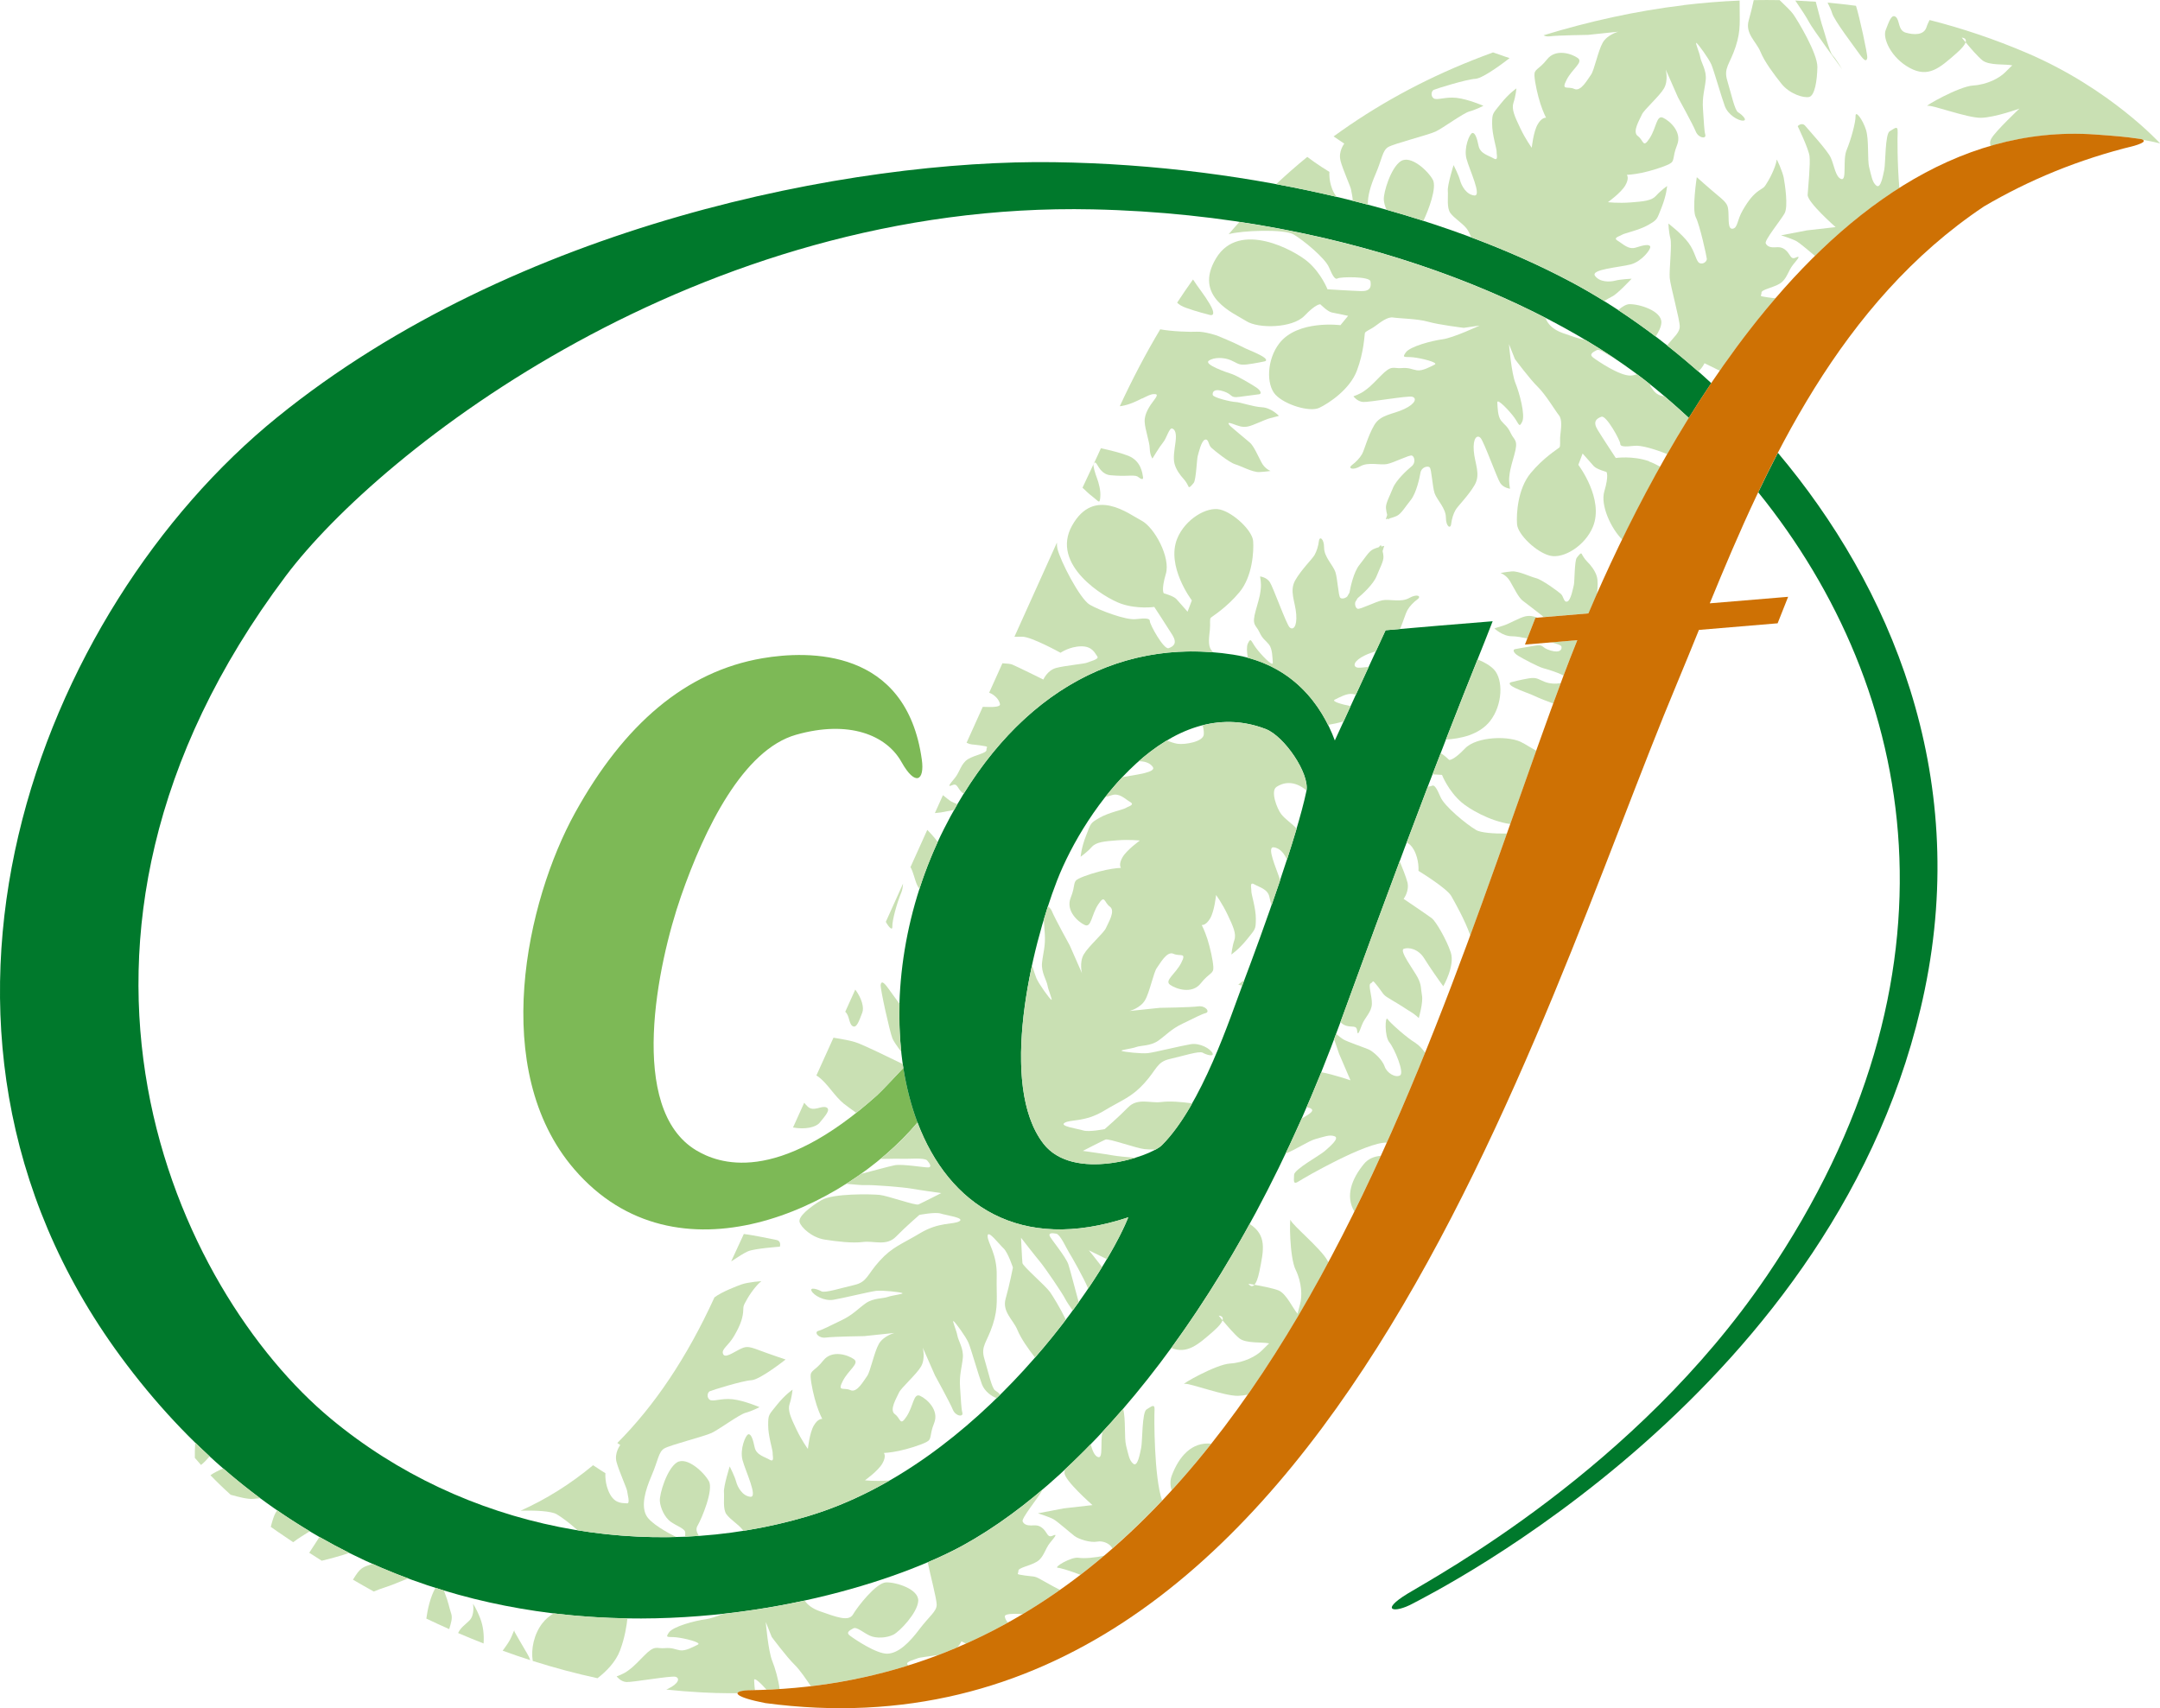 <?xml version="1.0" encoding="UTF-8"?>
<svg xmlns="http://www.w3.org/2000/svg" id="Calque_2" data-name="Calque 2" viewBox="0 0 503.66 398.34">
  <defs>
    <style>
      .cls-1 {
        fill: #ce7104;
      }

      .cls-1, .cls-2, .cls-3, .cls-4 {
        stroke-width: 0px;
      }

      .cls-2 {
        fill: #7db956;
      }

      .cls-3 {
        fill: #00792c;
      }

      .cls-4 {
        fill: #c9e0b3;
      }
    </style>
  </defs>
  <g id="Calque_7" data-name="Calque 7">
    <g>
      <path class="cls-2" d="M204.71,255.23c-23.73,21.4-37.36,16.02-42.37,13.02-16.11-9.67-9.05-43.4-3.55-59.24,5.5-15.83,14.5-34.17,26.83-37.67,12.33-3.5,21.06.08,24.57,6.33,3.27,5.84,5.43,4.34,4.76-.5-3.6-26.11-26.45-25.5-37.17-23.67-17.92,3.06-32.29,15.43-43.67,36-11.38,20.57-20.14,60-.22,83.14,23.87,27.73,63.16,9.22,80.04-10.88-1.49-3.94-2.59-8.21-3.3-12.71-2.61,2.77-5.07,5.39-5.93,6.16Z"></path>
      <g>
        <path class="cls-3" d="M411.9,297.64c-30.44,44.85-77.03,69.91-83.69,73.99-6.67,4.08-3,4.59,1.17,2.33,4.17-2.25,100.08-49.81,119.42-143.14,10.49-50.63-8.14-94.23-34.24-125.23-1.59,3.06-3.11,6.13-4.58,9.21,37.17,46.01,49.6,112.61,1.93,182.84Z"></path>
        <path class="cls-3" d="M366.46,65.82c-29.62-15.83-73.67-27.33-120.67-28-47-.67-125.67,14.5-181.17,59.5C9.12,142.32-28.57,239.25,28.12,316.32c64,87,166.5,60.5,196.5,44,28.81-15.85,64.25-56.75,88-122.13,23.75-65.38,31-81.75,35.43-93.32-6.46.52-18.23,1.49-24.97,2.1-5.04,10.9-7.87,17.08-11.83,25.7-3.03-8.14-9.76-17.85-23.74-20.02-27.76-4.31-51.97,10.12-67.38,40.61-9.11,18.03-12.2,38.58-9.49,55.81.71,4.5,1.81,8.77,3.3,12.71,7.27,19.16,23.79,30.52,49.14,22.1-5.57,14.06-34.43,57.69-74.74,69.7-37.35,11.13-80.06,3.13-111.21-22.76-35.5-29.5-74.83-110.83-10.5-196.5,22.23-29.61,96.4-87.48,188.17-85.5,61.67,1.33,108.33,23,130.97,41.61,2.74,2.25,5.41,4.6,8.02,7.02,1.69-2.72,3.43-5.43,5.24-8.11-10.76-9.94-22.02-17.88-32.56-23.52ZM243.27,266.65c-10.42-13.58-2.93-45.49,3.2-61.29,6.67-17.17,26.37-43.93,48.67-35.35,4.33,1.67,10.32,10.44,9.48,14.48-2.18,10.44-10.03,32.34-14.83,45-2.87,7.56-9.52,28.2-18.88,37.56-2.75,2.75-20.7,8.64-27.64-.4Z"></path>
      </g>
      <g>
        <path class="cls-4" d="M360.22,159.01c-1.61-.61-1.83-1.14-3.8-.81-1.97.33-3.46.75-4,.87-.54.12-.79.55.86,1.35,1.64.8,3.21,1.23,4.72,1.96.92.44,2.81,1.17,4.17,1.67.59-1.61,1.17-3.2,1.76-4.77-1.18.26-2.62.15-3.71-.27Z"></path>
        <path class="cls-4" d="M372.4,138.39c.14-1.5.25-2.94-.08-4.03-.41-1.36-1.48-2.66-2.2-3.37-.72-.71-1.12-1.49-1.3-1.83-.19-.35-.63.23-1.16.92-.53.69-.49,5.59-.67,6.3-.18.71-.69,3.62-1.53,3.89-.85.28-.82-1.17-1.52-1.79-.7-.62-4.34-3.29-5.77-3.66-1.44-.36-4.11-1.71-5.66-1.57-1.55.14-2.63.38-2.63.38,0,0,1.33.39,2.23,1.92.9,1.54,1.94,3.72,2.89,4.48.96.76,4.74,3.59,4.91,3.85,0,0,.01.02.02.02l10.48-.87c.65-1.52,1.32-3.08,2.02-4.65Z"></path>
        <path class="cls-4" d="M358.51,144.02c-1.05-.33-1.76-.52-2.85-.29-1.3.28-3.91,1.81-5.19,2.18-1.28.37-2.01.63-2.01.63,0,0,1.86,1.81,4.02,1.83,1.11,0,2.46.27,3.65.52l1.89-4.83.49-.04Z"></path>
        <path class="cls-4" d="M361.67,149.79c1.23.28,2.35.65,2.42.98.14.64-.22,1.59-2.52.93-2.29-.66-1.46-1.51-3.64-1.14-2.18.38-4.15.7-4.69.82-.54.12-.38.85.79,1.56,1.17.71,4.63,2.56,5.83,2.88.78.21,3.32.95,4.71,1.71.97-2.59,2.04-5.35,3.21-8.25l-6.12.51Z"></path>
        <path class="cls-4" d="M181.85,290.71s.43-1.35-.87-1.57c-1.01-.17-4.96-1.07-7.54-1.38l-2.95,6.39c1.55-1.03,3.13-2.03,3.96-2.37,1.63-.66,7.4-1.06,7.4-1.06Z"></path>
        <path class="cls-4" d="M191.13,261.8c1.28-1.58,2.68-3.08,1.54-3.57-1.15-.49-2.98,1.13-4.35-.2-.28-.27-.55-.57-.8-.88l-2.35,5.21-.26.56c2.84.53,5.36-.05,6.22-1.12Z"></path>
        <path class="cls-4" d="M208.07,216.07c-.05-1.46,1.11-5.61,2.08-7.9.25-.58.36-1.33.42-2.12l-4.02,8.92c.75,1.35,1.56,2.1,1.53,1.1Z"></path>
        <path class="cls-4" d="M201.07,236.12c.45-1.16-.13-3.32-1.64-5.36l-2.34,5.18c1.01.87.81,2.66,1.64,3.29.99.75,1.6-1.21,2.34-3.11Z"></path>
        <path class="cls-4" d="M273.24,344.06c-.44,1.16-.4,2.33-.04,3.47,3.18-3.49,6.26-7.11,9.24-10.87-4.58-.47-7.51,2.98-9.2,7.4Z"></path>
        <path class="cls-4" d="M270.98,349.92c-1.91-5.43-1.87-19.57-1.77-21.06.1-1.72-.79-.81-1.86-.19-1.08.63-.95,7.49-1.25,8.92-.3,1.43-.83,4.52-1.83,3.76-.99-.75-1.17-2.29-1.68-4.19-.49-1.85-.04-6.2-.71-8.64-1.61,1.87-3.22,3.65-4.83,5.38-.5,2.47.21,6.27-.99,5.89-.9-.28-1.34-1.62-1.76-3-2.01,2.08-4.03,4.05-6.03,5.92-.02.29-.04.54-.05.74-.11,1.72,6.52,7.53,6.52,7.53l-6.69.76-6.03,1.15s2.72.86,3.65,1.4c.94.54,3.89,3.15,4.88,3.9.99.75,3.71,1.62,5.32,1.3,1.39-.27,3.07.56,3.49,1.59,4.02-3.52,7.89-7.26,11.61-11.19Z"></path>
        <path class="cls-4" d="M251.56,363.27c-1.78-.32-5.96,2.26-4.92,2.32.68.04,3.12.8,5.28,1.64,1.88-1.45,3.73-2.93,5.55-4.47-1.96.49-4.79.71-5.91.51Z"></path>
        <path class="cls-4" d="M222.5,188.85c.25-.44.5-.89.75-1.32-.57-.22-1.12-.45-1.46-.64-.39-.22-1.12-.81-1.92-1.46l-1.88,4.18,1.43-.16,3.08-.59Z"></path>
        <path class="cls-4" d="M214.39,207.28c1.19-3.7,2.61-7.35,4.26-10.93-.57-.84-1.48-1.86-2.43-2.83l-3.92,8.69c.66,1.08.98,2.94,1.56,4.19.11.24.3.55.53.89Z"></path>
        <path class="cls-4" d="M318.04,271.42c-2.85,3.47-4.39,7.49-2.24,11.1,2.12-4.29,4.18-8.63,6.17-12.99-1.54.13-2.93.67-3.93,1.89Z"></path>
        <path class="cls-4" d="M330.12,243.24c-2.01-1.16-6.01-4.74-6.58-5.6-.57-.87-.74,4.04.43,5.43,1.16,1.39,3.57,7.08,2.49,7.7-1.08.63-3.08-.54-3.6-2.09-.53-1.56-2.62-3.49-3.77-3.98-1.14-.48-4.87-1.75-5.81-2.3-.43-.25-1.12-.8-1.73-1.32-.16.42-.31.84-.47,1.26l1.16,3.39,2.66,6.19s-3.88-1.34-6.8-1.89c-1.13,2.79-2.28,5.52-3.45,8.22.48,0,.89.11,1.18.37.61.56-.76,1.3-2.31,2.22-1.23,2.78-2.48,5.49-3.75,8.16,2.37-.9,5.36-2.96,7-3.39,1.9-.51,3.32-1.11,4.47-.62,1.15.49-1.27,2.48-2.36,3.45-1.1.97-7.12,4.26-7.13,5.51,0,1.25-.36,2.47,1.09,1.53,1.36-.9,15.8-9.2,20.53-9.03,3.12-6.96,6.09-13.97,8.93-20.97-.73-.99-1.48-1.8-2.18-2.21Z"></path>
        <path class="cls-4" d="M45.43,339.96c.47.55.95,1.11,1.44,1.66.3-.22.65-.53,1.06-.96.34-.35.65-.71.96-1.06-1.13-1.04-2.26-2.11-3.38-3.21-.08,1.42-.09,2.66-.08,3.58Z"></path>
        <path class="cls-4" d="M72.12,362.1c.97.63,1.94,1.24,2.9,1.85,1.74-.41,4.48-1.15,6.43-1.82-2.33-1.16-4.64-2.4-6.95-3.72-.94,1.44-1.79,2.75-2.39,3.68Z"></path>
        <path class="cls-4" d="M82.95,367.35c-.23.35-.44.69-.65,1.02,1.63.95,3.24,1.87,4.85,2.76.83-.34,1.66-.67,2.54-.94,1.29-.4,3.6-1.34,5.48-2.12-2.76-1.03-5.52-2.16-8.27-3.38-1.77.62-2.61.62-3.95,2.66Z"></path>
        <path class="cls-4" d="M64.64,352.2c-.13.17-.25.35-.37.56-.42.72-.79,1.97-1.13,3.29.47.34.94.68,1.43,1.01,1.27.88,2.53,1.73,3.79,2.57,1.25-.94,2.7-1.82,3.88-2.55-2.55-1.52-5.08-3.14-7.59-4.87Z"></path>
        <path class="cls-4" d="M49.07,344.01c1.47,1.53,3.04,3.05,4.72,4.56,2.01.56,4.01,1.06,5.22.96.37-.03.96-.09,1.66-.16-2.91-2.16-5.78-4.48-8.61-6.94-1.09.48-2.18,1-2.99,1.58Z"></path>
        <path class="cls-4" d="M119.95,380.5s.17-1.08-.65,1.09c-.37.96-1.2,2.13-2.09,3.34,2.16.79,4.31,1.52,6.43,2.2-.17-.53-.4-1-.72-1.53-1.07-1.78-2.96-5.11-2.96-5.11Z"></path>
        <path class="cls-4" d="M103.68,371.35c-.06-.16-.12-.31-.17-.46-.66-.2-1.31-.41-1.97-.62-1.24,2.18-1.87,5.24-2.11,7.05,0,.04-.01.09-.02.13,1.79.85,3.57,1.67,5.33,2.45.41-1.35.81-2.56.48-3.57-.59-1.79-.56-2.43-1.55-4.99Z"></path>
        <path class="cls-4" d="M110.29,374.01s.51,2.57-.87,3.92c-1.07,1.05-1.98,1.58-2.6,2.88,2,.86,3.98,1.67,5.94,2.44.15-2-.1-4.11-.77-5.83-1-2.56-1.7-3.42-1.7-3.42Z"></path>
        <path class="cls-4" d="M196.87,257.45c.56.46,1.58,1.2,2.78,2.05,1.63-1.29,3.31-2.7,5.05-4.27.86-.78,3.32-3.39,5.93-6.16-.05-.31-.08-.63-.13-.94-3.38-1.65-8.57-4.16-10.38-4.86-1.84-.71-3.89-.93-5.77-1.29l-2.54,5.62-1.45,3.2c.16.09.33.19.52.33,2.12,1.59,3.67,4.45,5.97,6.33Z"></path>
        <path class="cls-4" d="M347.47,168.12c2.94-3.79,3.09-9.63.89-11.99-.87-.92-2.28-1.75-3.82-2.35-1.85,4.62-4.2,10.48-7.38,18.67,3.27-.17,7.77-1.06,10.31-4.33Z"></path>
        <path class="cls-4" d="M165.29,345.4c-1.12-2.07-5.17-5.86-7.48-4.35-2.31,1.52-4.05,7.3-3.95,8.96.11,1.66,1.15,3.88,2.54,4.86,1.39.99,3.36,1.6,3.38,2.5,0,.33.01.68-.03.97,1.08-.05,2.16-.11,3.24-.19-.58-.84-.78-1.61-.35-2.34,1.01-1.74,3.77-8.35,2.66-10.43Z"></path>
        <path class="cls-4" d="M210.16,245.29c-.38-3.62-.52-7.37-.41-11.19-1.08-1.49-2.09-2.85-2.58-3.55-1.27-1.81-1.69-1.7-1.82-.88-.12.82,2.09,10.86,2.75,12.5.25.62,1.1,1.84,2.06,3.12Z"></path>
        <path class="cls-4" d="M289.64,229.89c.05-.13.1-.27.15-.4.12-.32.25-.65.37-.98-.84.63-1.42,1.08-1.42,1.08,0,0,.34.11.89.3Z"></path>
        <path class="cls-4" d="M355.17,173.31c-2.86-1.84-10.84-1.65-13.57,1.23-2.74,2.88-3.69,2.67-3.69,2.67,0,0-1.06-1.05-1.97-1.59-.61,1.57-1.24,3.22-1.91,4.95,1.26.07,2.21.13,2.21.13,0,0,1.43,3.69,4.52,6.37,1.72,1.5,6.54,4.4,11.4,5.09,2.07-5.86,4.08-11.57,6.05-17.09-1.2-.74-2.32-1.32-3.02-1.77Z"></path>
        <path class="cls-4" d="M146.3,377.39c-5.63-.09-11.37-.46-17.19-1.16-.99.59-1.89,1.33-2.63,2.28-1.99,2.57-2.7,6.08-2.26,8.81,5.15,1.63,10.18,2.97,15.1,4.03,2.06-1.58,4.25-3.8,5.25-6.46,1.17-3.1,1.56-5.94,1.73-7.51Z"></path>
        <path class="cls-4" d="M309.73,294.34c-.05-.11-.1-.23-.16-.33-1.55-2.86-8.33-8.41-8.61-9.47-.29-1.05-.33,8.56,1.15,11.56,1.47,3,1.55,6.26,1.02,8.09-.53,1.84-.55,2.18-.55,2.18-1.1-1.18-2.61-4.73-4.5-5.47-1.26-.49-3.93-1.01-5.57-1.3-.75.84-1.39-.24-1.39-.24,0,0,.57.09,1.39.24.37-.42.78-1.31,1.14-3.06,1.08-5.19,1.75-8.52-2.26-11.12-5.86,10.67-12.01,20.32-18.28,28.93,3.72,1.44,6.18-.71,9.87-3.96,1.34-1.18,1.91-1.97,2.09-2.5-.54-.64-.9-1.09-.9-1.09,0,0,1.25.02.9,1.09,1.07,1.28,2.84,3.34,3.9,4.19,1.58,1.28,5.42.82,6.98,1.2,0,0-.29.19-1.62,1.56-1.33,1.37-4.2,2.92-7.53,3.13-3.34.21-11.67,5.02-10.61,4.74,1.05-.28,9.23,2.86,12.49,2.79.68-.02,1.46-.12,2.27-.27,4.13-5.92,8.06-12.06,11.79-18.39,2.42-4.1,4.75-8.27,7.01-12.5Z"></path>
        <path class="cls-4" d="M344.15,193.52c-2.27-1.32-7.34-5.51-8.25-7.64-.91-2.14-1.48-3-2.05-2.62-.11.07-.45.13-.92.18-1.49,3.91-3.13,8.23-4.92,13.02.57.28,1.16.78,1.66,1.7,1.31,2.37,1.08,4.92,1.08,4.92,0,0,6.6,4.01,7.66,5.88.75,1.33,3.21,5.64,4.42,9.16,2.98-8.08,5.81-16.03,8.54-23.74-3.1.04-6.1-.19-7.22-.84Z"></path>
        <path class="cls-4" d="M174.46,394.15c.53,0,1.05-.04,1.58-.05-.13-.83-.16-1.69-.19-2.27-.05-.83,1.59.72,2.88,2.19,1.03-.04,2.04-.1,3.05-.16-.25-2.14-1.06-4.95-1.71-6.53-.96-2.35-1.51-9.09-1.51-9.09l1.38,3.48s3.51,4.72,5.34,6.49c1.26,1.23,2.72,3.42,3.79,4.99,7.94-.94,15.5-2.57,22.7-4.82-.06-.1-.12-.18-.18-.26-.51-.65,1.95-1.19,2.45-1.44.35-.17,2.68-.43,4.77-.75,1.5-.57,2.98-1.17,4.45-1.8.62-.7.92-1.38.92-1.38,0,0,.43.21,1.08.53,3.34-1.49,6.58-3.14,9.75-4.9-.39-.46-.64-.95-.71-1.37-.13-.75,2.06-.72,4.19-.62,2.96-1.77,5.85-3.65,8.67-5.64-.83-.43-1.93-.97-3.76-2.03-2.41-1.4-1.95-.95-4.42-1.32-2.47-.36-1.44-.3-1.52-1.06-.09-.77,2.63-1.15,4.29-2.15,1.66-1,1.92-3,3.11-4.45,1.2-1.45,1.8-2.17.59-1.62-1.21.55-1.2-.7-2.25-1.66-1.05-.96-1.89-.74-2.8-.73-.9.01-1.65-.24-1.95-.95-.3-.71,3.45-5.32,4.38-6.92.07-.12.12-.26.18-.42-6.3,5.34-12.48,9.66-18.38,12.9-2.34,1.29-5.13,2.64-8.31,3.99.61,2.97,2.11,8.58,2.09,9.9-.03,1.59-1.68,2.59-4.03,5.7-2.34,3.11-4.84,5.58-7.42,5.7-2.57.11-7.81-3.46-8.8-4.22-.99-.75,0-1.24.8-1.68.79-.44,2.29.97,3.84,1.69,1.55.72,3.98.53,5.49-.21,1.5-.74,5.65-5.12,5.82-7.87.17-2.76-5.12-4.4-7.48-4.34-2.35.06-6.72,5.74-7.73,7.48-1.01,1.74-3.91.59-7.77-.76-1.76-.62-2.84-1.51-3.49-2.46-5.96,1.29-12.34,2.36-19.03,3.1-1.51.59-3.06,1.11-4.05,1.24-2.52.33-7.58,1.67-8.57,3.07-.99,1.39-.2.95,1.66,1.14,1.86.18,6.08,1.21,5.08,1.7-1,.49-2.86,1.55-4.17,1.33-1.3-.22-1.76-.66-3.64-.5-1.88.16-2.16-.89-4.82,1.85-2.66,2.74-2.87,2.8-3.81,3.5-.94.7-2.5,1.23-2.5,1.23,0,0,.89,1.23,2.27,1.32,1.38.09,10.34-1.5,11.43-1.23,1.09.28.87,1.58-1.84,2.86-.1.05-.2.09-.3.13,2.69.29,5.34.5,7.96.64h0c.19.02.38.02.56.03.46.02.93.04,1.39.06.57.02,1.14.05,1.7.07.05,0,.1,0,.15,0h0c1.64.04,3.26.06,4.87.05.08-.33.9-.58,2.48-.67Z"></path>
        <path class="cls-4" d="M300.69,146.27c-.78-.81-3.84-9.38-4.6-10.53-.76-1.16-2.27-1.32-2.27-1.32,0,0,.31,1.61.17,2.78-.14,1.17-.08,1.38-1.15,5.05-1.06,3.67,0,3.39.79,5.1.79,1.71,1.41,1.89,2.24,2.91.84,1.02.84,3.17.91,4.28.07,1.11-2.91-2.05-4-3.57-1.09-1.52-1.1-2.42-1.82-.88-.3.64-.24,1.9,0,3.31,9.78,2.62,15.49,9.19,18.7,15.63,1-.15,2.32-.43,3.63-.81.56-1.21,1.1-2.39,1.64-3.57-2-.37-4.51-1.1-3.71-1.49,1-.49,2.87-1.55,4.17-1.33.29.05.53.11.77.17.95-2.07,1.93-4.19,2.99-6.49-1.32.16-2.35.24-2.67.16-1.1-.28-.87-1.58,1.84-2.87.84-.4,1.69-.67,2.51-.93.71-1.54,1.46-3.15,2.26-4.9,1.02-.09,2.16-.19,3.38-.3.79-1.91,1.32-3.74,1.71-4.4.54-.94,1.43-1.85,2.38-2.55.94-.71-.13-1.33-1.99-.26-1.87,1.06-4.58.2-6.19.51-1.61.31-5.19,2.17-5.8,1.99-.41-.12-.72-.84-.56-1.55l.51-.87s.04-.05.06-.07c1.02-.83,3.66-3.23,4.4-5.12.75-1.89,1.68-3.49,1.6-4.61-.02-.38-.1-.82-.2-1.23.22-.67.38-1.22.38-1.22,0,0-.28.06-.67.15-.07-.22-.12-.37-.12-.37,0,0-.21.22-.5.54-.45.13-.93.29-1.33.49-1,.49-1.93,2.1-3.2,3.68-1.28,1.58-2.05,5.06-2.27,6.36,0,.03-.02.05-.03.08l-.51.88c-.54.49-1.31.59-1.62.29-.46-.44-.62-4.47-1.15-6.03-.52-1.55-2.62-3.49-2.62-5.63,0-2.15-1.07-2.77-1.21-1.6-.14,1.17-.5,2.39-1.04,3.32-.54.94-2.98,3.28-4.45,5.81-1.47,2.54-.03,4.98.2,7.97.23,2.99-.79,3.83-1.57,3.02Z"></path>
        <path class="cls-4" d="M129.8,353.11c1.19.69,3.15,2.17,4.88,3.74,7.6,1.24,15.3,1.76,22.97,1.56-2.05-1.01-6.02-3.2-6.98-5.06-1.17-2.29-.27-5.69,1.27-9.26,1.54-3.57,1.59-5.51,2.96-6.32,1.37-.81,9.32-2.81,11.02-3.61,1.71-.79,6.43-4.3,7.91-4.7,1.48-.39,3.27-1.32,3.27-1.32,0,0-3.57-1.54-6.26-1.84-2.68-.31-4.68.68-5.4.08-.73-.6-.45-1.69.05-1.94.5-.25,7.7-2.49,9.71-2.58,2.01-.09,7.98-4.83,7.98-4.83,0,0-3.6-1.2-6.23-2.19-2.64-1-3.06-.88-4.56-.15-1.5.74-3.39,2.15-3.8,1.01-.41-1.13,1.22-1.8,2.61-4.2,1.39-2.4,1.9-3.9,2.07-5.41.16-1.51-.2-1.19.96-3.19,1.16-2.01,2.72-3.78,3.23-4.03.5-.25-3.12.15-4.47.62-1.09.38-4.62,1.71-6.4,3.05l-.07.16c-6.34,13.83-13.88,25.08-22.58,33.8.42.28.69.47.69.47,0,0-1.43,1.85-.87,3.96.56,2.11,2.45,6.25,2.48,6.8.03.56.78,2.96-.04,2.84-.82-.12-2.65.25-3.95-2.11-1.31-2.37-1.08-4.92-1.08-4.92,0,0-1.33-.81-2.88-1.86-5.25,4.37-10.89,7.91-16.91,10.61,3.49-.11,7.16.08,8.42.82Z"></path>
        <path class="cls-4" d="M222.03,183.1c1.21-.55,1.2.7,2.25,1.66.15.13.29.24.43.33,14.45-23.32,34.9-34.85,58.13-32.98-.15-.22-.29-.4-.4-.54-.84-1.02-.49-3.15-.33-4.66.16-1.51-.12-2.57.25-2.89.36-.32,3.67-2.33,6.67-5.95,3-3.62,3.36-9.48,3.17-11.92-.2-2.43-4.57-6.58-7.71-7.33-3.13-.75-8.13,2.28-9.97,6.72-2.69,6.48,3.39,14.47,3.39,14.47l-1,2.63s-1.94-2.2-2.59-2.93c-.64-.73-2.96-1.36-2.96-1.36,0,0-.64-.73.49-4.54,1.13-3.8-2.65-10.82-5.67-12.4-3.01-1.57-11.06-8.02-16.19,1.14-5.15,9.16,7.53,16.87,11.39,18.22,3.86,1.35,7.77.76,7.77.76,0,0,3.03,4.62,4.23,6.56,1.19,1.94.25,2.65-.88,3.06-1.13.42-4.43-5.6-4.38-6.29.04-.69-.99-.75-3.29-.48-2.3.28-8.45-2.05-10.73-3.37-2.27-1.32-6.91-10.26-7.55-13.14-.08-.36-.11-.82-.1-1.35l-9.91,21.97c.8-.01,1.44-.01,1.85-.01,2.14,0,8.9,3.74,8.9,3.74,0,0,2.1-1.46,4.8-1.5,2.7-.04,3.28,1.73,3.79,2.38.51.65-1.94,1.19-2.44,1.44-.49.25-5.02.66-7.14,1.21-2.11.56-3.01,2.72-3.01,2.72,0,0-6.24-3.09-7.26-3.5-.36-.15-1.21-.25-2.29-.3l-3.09,6.86c1.51.59,2.38,1.79,2.52,2.67.13.73-1.93.72-4.01.63l-3.78,8.38c1.05.51,1.23.32,3.12.6,2.47.36,1.43.29,1.52,1.06.09.77-2.63,1.15-4.29,2.15-1.65,1-1.91,3-3.11,4.44-1.2,1.45-1.8,2.17-.58,1.63Z"></path>
        <path class="cls-4" d="M328.16,205.68c-.34-1.29-1.18-3.34-1.79-4.86-3.84,10.29-8.37,22.57-13.75,37.37-.02.05-.03.09-.05.14.28.35.67.65,1.32.86,1.36.43,2.43-.2,2.56,1.13.13,1.33.45.44,1.12-1.32.67-1.75,2.27-2.97,2.32-4.91.05-1.94-.97-4.49-.25-4.79.71-.3.14-1.17,1.68.79,1.54,1.97.93,1.79,3.33,3.19,2.4,1.4,3.4,2.15,4.33,2.69.94.55,1.85,1.43,1.85,1.43,0,0,1.06-3.67.74-5.29-.31-1.61-.06-2.36-.99-4.14-.93-1.78-4.38-6.29-3.25-6.71,1.13-.42,3.39,0,4.77,2.23,1.38,2.24,3.55,5.27,3.55,5.27l.89,1.23s2.79-4.81,1.74-7.92c-1.05-3.12-3.5-7.21-4.35-7.89-.86-.68-6.64-4.57-6.64-4.57,0,0,1.43-1.85.87-3.96Z"></path>
        <path class="cls-4" d="M184.82,324.05s-1.73,1.14-3.68,3.58c-1.95,2.44-2.01,2.23-2.02,4.72-.02,2.49,1.09,5.81,1.05,6.5-.04.69.48,2.24-.72,1.54-1.2-.7-3.12-1.09-3.49-2.92-.37-1.82-.84-3.17-1.47-3-.64.17-2.02,3.47-1.35,6.01.67,2.53,3.68,8.74,1.82,8.56-1.86-.19-2.98-2.27-3.31-3.53-.34-1.27-1.5-3.55-1.5-3.55,0,0-1.47,4.68-1.34,6,.12,1.33-.31,3.93.58,5.16.89,1.23,2.76,2.32,3.79,3.63.05.06.1.14.16.22,5.07-.81,10.09-1.93,15.02-3.4,6.71-2,13.09-4.89,19.11-8.36-.15.01-.3.02-.46.04-2.99.23-5.32-.06-5.32-.06,0,0,3.04-2.16,4.05-3.9,1.01-1.74.36-2.47.36-2.47,0,0,1.46-.05,3.49-.48,2.03-.43,4.86-1.29,6.36-2.03,1.5-.74.64-1.41,1.87-4.45,1.23-3.04-1.72-5.65-3.27-6.36-1.55-.72-1.53,2.33-3.14,4.79-1.61,2.46-1.35.47-2.74-.51-1.4-.99.45-3.85.93-5,.49-1.14,4.07-4.24,5.16-6.11,1.08-1.87.41-4.4.41-4.4l2.85,6.47s3.48,6.31,4.14,7.94c.66,1.63,2.52,1.82,2.24.76-.28-1.05-.31-2.85-.53-5.84-.23-2.99.43-4.75.64-6.95.21-2.2-1.07-4.01-1.27-5.2-.2-1.19-1.3-3.61-.9-3.38.4.23,2.89,3.64,3.49,5.06.6,1.42,2.36,7.62,3.13,9.67.61,1.62,2.23,2.82,3.43,3.23.28-.27.57-.55.85-.82-.34-.37-.83-.76-1.18-.96-.8-.47-1.6-4.32-2.52-7.35-.92-3.04.58-3.77,1.95-7.98,1.37-4.2.81-6.31.92-11.43.11-5.11-2.15-7.68-2.12-9.27.03-1.59,2.65,1.9,3.69,2.86,1.05.96,2.21,4.5,2.21,4.5,0,0-.81,4.17-1.69,7.23-.89,3.06,1.77,4.96,2.73,7.3.82,2,2.48,4.36,4.11,6.46,2.6-2.98,4.99-5.95,7.19-8.84-1.38-2.83-3.09-5.58-3.69-6.43-1.08-1.52-6.33-6-6.43-6.77-.09-.77-.33-5.9-.33-5.9,0,0,3.27,4.22,4.43,5.6,1.16,1.39,5.22,7.32,5.96,8.82.19.39.83,1.35,1.65,2.55.48-.65.95-1.3,1.41-1.94-.6-2.08-1.92-7.3-2.41-8.8-.58-1.77-4.06-5.93-4.36-6.64-.3-.71.6-.73,1.55-.53.96.2,2.41,3.54,2.98,4.41.52.79,3.57,6.17,4.44,8.39,1.18-1.75,2.26-3.43,3.25-5.03-1.49-1.96-3.09-3.9-3.09-3.9,0,0,1.84.92,4.2,2.06,2.33-3.93,4.02-7.29,5-9.75-25.35,8.42-41.87-2.93-49.14-22.1-2.44,2.91-5.36,5.79-8.63,8.49,2.43-.08,4.99-.07,5.57-.04,1.04.06,4.66-.33,5.31.4.65.73,1.08,1.52.32,1.61-.77.09-6.1-.87-7.93-.5-1.34.27-5.37,1.38-7.81,2.01-1.12.8-2.27,1.57-3.45,2.32,2.1.2,3.89.34,4.46.3,1.67-.1,8.83.48,10.61.8,1.78.32,7.07,1.06,7.07,1.06,0,0-4.58,2.34-5.29,2.65-.72.3-7.21-2.04-9.07-2.23-1.86-.19-10.85-.4-13.58,1.23-2.73,1.63-5.43,3.82-5.09,5.09.33,1.26,2.88,3.64,5.84,4.1,2.94.46,6.44.88,8.96.56,2.51-.33,5.47,1.04,7.69-1.25,2.22-2.28,5.44-5.06,5.44-5.06,0,0,3.65-.74,5.01-.31s5.68.98,4.31,1.79c-1.36.81-4.71.12-9.1,2.75-4.38,2.63-6.49,3.19-9.47,6.47-2.98,3.27-2.87,4.94-5.96,5.65-3.09.71-6.83,1.92-7.64,1.46-.8-.47-2.78-1.07-2.28-.07.49,1,2.9,2.4,5.07,2.05,2.16-.35,8.43-1.89,9.96-2.08,1.53-.18,5.72.29,6.13.52.4.23-2.24.48-3.38.89-1.13.42-3.34.21-5.15,1.48-1.81,1.27-3,2.72-5.72,4-2.71,1.29-4.29,2.15-5.34,2.44-1.06.28.03,1.8,1.77,1.56,1.75-.24,8.95-.34,8.95-.34l7.03-.74s-2.53.67-3.62,2.54c-1.09,1.87-2,6.52-2.75,7.51-.75.99-2.33,4.01-3.88,3.29-1.55-.72-3.14.5-1.8-2.12,1.34-2.62,3.99-4.11,2.6-5.1-1.39-.99-5.12-2.26-7.15.32-2.03,2.57-3.04,2.16-2.94,3.83.1,1.67.75,4.54,1.39,6.53.64,1.98,1.32,3.26,1.32,3.26,0,0-.96-.2-1.97,1.54-1.01,1.73-1.38,5.45-1.38,5.45,0,0-1.4-1.88-2.69-4.59-1.29-2.71-2.08-4.42-1.57-5.92.51-1.49.69-3.35.69-3.35Z"></path>
        <path class="cls-4" d="M297.64,183.5c1.42-.94,3.98-1.72,7,.82.65-4.11-5.22-12.67-9.5-14.31-5.09-1.96-10.04-2.06-14.73-.87.26.76.32,1.5.28,2.13-.11,1.72-4.44,2.42-6.09,2.18-.81-.12-1.68-.44-2.53-.76-2.28,1.37-4.46,3-6.54,4.83,1.18-.02,2.52.27,3.27,1.31.94,1.31-4.09,1.84-7.1,2.4-1.39,1.48-2.72,3.03-3.98,4.63.46-.1.97-.25,1.53-.43,1.77-.58,3.06.88,4.26,1.58,1.2.7-.41,1.02-.99,1.4-.58.38-4.01,1.06-6.17,2.31-2.16,1.25-1.95,1.19-3.09,4.1-1.15,2.9-1.28,4.97-1.28,4.97,0,0,1.53-1.08,2.57-2.26,1.04-1.18,2.92-1.34,5.92-1.57,2.99-.23,5.32.05,5.32.05,0,0-3.04,2.16-4.05,3.9-1.01,1.74-.36,2.47-.36,2.47,0,0-1.46.05-3.49.48-2.04.43-4.86,1.29-6.36,2.03-1.5.73-.64,1.41-1.87,4.45-1.23,3.04,1.72,5.64,3.27,6.36,1.55.72,1.53-2.33,3.14-4.79,1.61-2.46,1.34-.47,2.73.52,1.39.99-.45,3.85-.93,5-.49,1.14-4.07,4.24-5.16,6.12-1.09,1.87-.42,4.4-.42,4.4l-2.85-6.48s-3.48-6.31-4.14-7.94c-.22-.56-.59-.94-.96-1.16-.32.99-.64,2.01-.95,3.05.06.88.12,1.92.22,3.19.23,2.99-.43,4.75-.64,6.95-.2,2.2,1.07,4.01,1.27,5.2.2,1.19,1.3,3.61.9,3.38-.41-.24-2.89-3.64-3.49-5.06-.22-.51-.58-1.65-1-2.99-3.29,15.19-4.35,32.49,2.63,41.57,4.78,6.23,14.8,5.37,21.46,3.33-2.17-.17-4.32-.39-5.19-.55-1.78-.32-7.06-1.06-7.06-1.06,0,0,4.57-2.35,5.29-2.65.71-.3,7.21,2.04,9.06,2.23.48.05,1.43.1,2.62.12.65-.36,1.16-.71,1.47-1.02,2.57-2.57,4.93-5.99,7.07-9.76-2.53-.35-5.23-.58-7.28-.31-2.51.32-5.48-1.04-7.69,1.25-2.22,2.28-5.44,5.06-5.44,5.06,0,0-3.65.74-5.01.31-1.36-.43-5.68-.98-4.32-1.79,1.36-.82,4.72-.12,9.1-2.76,4.39-2.63,6.5-3.19,9.47-6.47,2.97-3.28,2.87-4.94,5.96-5.65,3.09-.7,6.83-1.92,7.64-1.46.8.47,2.77,1.07,2.28.07-.49-1-2.9-2.4-5.07-2.05-2.16.35-8.42,1.9-9.96,2.08-1.53.18-5.73-.29-6.13-.52-.4-.23,2.25-.48,3.38-.9,1.13-.41,3.34-.21,5.15-1.48,1.81-1.28,3-2.72,5.72-4,2.71-1.29,4.29-2.16,5.34-2.44,1.06-.28-.02-1.8-1.77-1.56-1.74.24-8.95.34-8.95.34l-7.04.74s2.54-.67,3.62-2.54c1.09-1.87,2-6.52,2.75-7.51.75-.99,2.32-4.01,3.88-3.29,1.54.72,3.14-.5,1.8,2.12-1.34,2.61-3.99,4.11-2.6,5.1,1.39.99,5.12,2.26,7.15-.32,2.03-2.57,3.04-2.16,2.94-3.83-.1-1.67-.76-4.55-1.39-6.53-.64-1.98-1.32-3.26-1.32-3.26,0,0,.96.2,1.97-1.54,1.01-1.73,1.38-5.45,1.38-5.45,0,0,1.4,1.89,2.69,4.6,1.28,2.71,2.08,4.42,1.57,5.92-.51,1.49-.7,3.35-.7,3.35,0,0,1.73-1.14,3.69-3.58,1.95-2.44,2-2.23,2.02-4.72.02-2.49-1.09-5.81-1.05-6.5.04-.69-.48-2.25.72-1.55,1.21.7,3.11,1.1,3.49,2.92.15.76.33,1.43.52,1.95.68-1.95,1.36-3.92,2.01-5.86-.97-2.86-3.21-7.81-1.54-7.65,1.58.16,2.62,1.69,3.1,2.92.82-2.53,1.59-4.98,2.26-7.26-.95-1.13-2.62-2.15-3.57-3.37-1.03-1.31-2.57-5.42-1.13-6.37Z"></path>
        <path class="cls-4" d="M256.55,116c.18-1.56-.37-3.47-.78-4.54-.41-1.07-.95-2.89-.77-3.21.17-.31.32-.72.79.05.47.78,1.3,2.35,3.13,2.52,1.82.16,2.95.16,4.4.1,1.45-.06,1.81.07,2.2.39.39.31,1.14.76,1-.07-.14-.84-.42-3.75-3.43-4.95-1.63-.65-4.21-1.3-6.39-1.76l-.72,1.59-3.57,7.61c.86.75,1.07,1.11,2.45,2.17,1.42,1.09,1.52,1.65,1.7.09Z"></path>
        <path class="cls-4" d="M266.32,92.94c1.14-.58,2.07-1.03,2.63-1.03.56,0,1.33-.14.22,1.3-1.1,1.43-2.36,3.27-2.26,5.16.1,1.89,1.13,4.58,1.18,6.19.05,1.62.63,2.37.63,2.37,0,0,1.66-2.77,2.49-3.77.84-1,1.42-3.49,2.14-3.23.72.26,1,1.26.76,3.11-.25,1.86-.6,3.73-.24,5.1.35,1.37,1.36,2.72,2.05,3.46.69.74,1.05,1.54,1.22,1.89.17.35.64-.2,1.2-.88.56-.67.73-5.56.94-6.27.21-.71.84-3.58,1.7-3.82.86-.24.77,1.2,1.44,1.85.68.65,4.2,3.48,5.61,3.9,1.42.42,4.03,1.88,5.59,1.81,1.56-.08,2.65-.26,2.65-.26,0,0-1.31-.44-2.14-2.02-.83-1.58-1.78-3.8-2.7-4.6-.92-.8-4.58-3.79-4.74-4.05-.16-.26-.71-.83.73-.32,1.43.51,2.17.86,3.48.64,1.31-.23,3.98-1.64,5.28-1.96,1.29-.32,2.04-.54,2.04-.54,0,0-1.79-1.89-3.94-2-2.15-.11-5.15-1.21-6.16-1.23-1.01-.02-5.23-1.01-5.34-1.66-.11-.65.29-1.58,2.55-.82,2.26.76,1.39,1.57,3.59,1.29,2.2-.28,4.17-.53,4.72-.62.55-.1.42-.84-.72-1.59-1.14-.76-4.52-2.75-5.7-3.13-1.18-.37-6.56-2.21-5.36-3.09,1.2-.87,3.57-.8,5.15-.12,1.58.68,1.78,1.22,3.76.98,1.98-.25,3.49-.6,4.04-.7.55-.09.81-.52-.8-1.39-1.61-.87-3.15-1.37-4.64-2.16-1.48-.8-5.59-2.48-5.59-2.48,0,0-2.98-1.01-4.76-.9-1.38.09-5.77-.05-8.48-.56-3.38,5.66-6.52,11.64-9.43,17.94.14-.02.27-.03.44-.06,1.96-.34,3.62-1.19,4.75-1.77Z"></path>
        <path class="cls-4" d="M429.55,16.16s-1.44-2.44-2.22-3.25c-.78-.81-1.94-5.59-2.29-6.51-.23-.57-.98-3.47-1.65-6-1.6-.11-3.19-.2-4.77-.27,1.36,1.98,2.72,4.08,3.12,4.88.73,1.5,7.81,11.15,7.81,11.15Z"></path>
        <path class="cls-4" d="M415.43,19.57c1.86,2.33,5.19,3.37,6.45,3.03,1.27-.33,1.83-3.76,1.89-6.94.06-3.18-4.58-10.88-5.67-12.4-.48-.68-1.81-1.96-3.14-3.23-2.02-.03-4.03-.04-6.03,0-.31,1.42-.73,3.21-1.17,4.73-.89,3.06,1.77,4.96,2.73,7.3.96,2.34,3.07,5.17,4.93,7.51Z"></path>
        <path class="cls-4" d="M442.48,30.81c.1-1.73-.78-.81-1.86-.19-1.07.63-.95,7.49-1.25,8.92-.3,1.43-.83,4.52-1.83,3.76-.99-.76-1.17-2.29-1.67-4.19-.51-1.9-.01-6.43-.77-8.84-.75-2.4-2.48-4.65-2.43-3.2.05,1.45-1.11,5.6-2.08,7.9-.97,2.29.11,7.21-1.25,6.78-1.36-.43-1.66-3.29-2.46-5-.79-1.71-5.07-6.34-5.9-7.36-.84-1.02-1.8.03-1.8.03,0,0,2.52,5.21,2.75,6.96.24,1.75-.32,7.32-.43,9.04-.11,1.72,6.52,7.54,6.52,7.54l-6.69.76-6.03,1.15s2.72.86,3.65,1.4c.79.46,2.99,2.36,4.26,3.41,6.15-6.05,12.71-11.44,19.67-15.85-.5-5.78-.46-12.04-.39-13.01Z"></path>
        <path class="cls-4" d="M488.54,31.36c4.51.31,7.44.6,9.2.86.99.11,1.67.22,1.84.3.06.03.09.06.14.1,1.15.19,2.43.45,3.96.82,0,0-11.61-12.78-31.06-21.09-7.61-3.25-15.18-5.78-22.69-7.68-.24.5-.53,1.04-.71,1.65-.61,1.97-3.02,1.82-4.86,1.29-1.83-.53-1.34-2.92-2.33-3.68-.99-.75-1.6,1.22-2.34,3.11-.74,1.89,1.26,6.45,5.61,8.8,4.35,2.35,6.91.09,10.95-3.47,1.34-1.18,1.91-1.97,2.09-2.5-.54-.64-.9-1.09-.9-1.09,0,0,1.25.02.9,1.09,1.07,1.28,2.84,3.34,3.9,4.19,1.58,1.28,5.42.82,6.99,1.19,0,0-.29.19-1.62,1.56-1.33,1.37-4.2,2.92-7.53,3.13-3.34.21-11.67,5.01-10.61,4.74,1.05-.28,9.23,2.86,12.49,2.79,3.26-.08,8.93-2.15,8.93-2.15,0,0-5.51,5.19-6.52,6.93-.45.77-.36,1.29-.2,1.79,7.74-2.26,15.88-3.26,24.4-2.67Z"></path>
        <path class="cls-4" d="M433.58,12.6c1.27,1.81,1.69,1.7,1.82.88.11-.78-1.85-9.75-2.63-12.13-2.21-.29-4.42-.54-6.62-.74.51,1.02.9,1.9,1.03,2.39.45,1.69,5.12,7.79,6.4,9.6Z"></path>
        <path class="cls-4" d="M311.07,45c-1.31-2.36-1.08-4.91-1.08-4.91,0,0-2.9-1.76-5.17-3.5-2.48,2.03-4.9,4.14-7.24,6.35,4.81.89,9.52,1.88,14.13,2.97-.22-.25-.44-.54-.64-.91Z"></path>
        <path class="cls-4" d="M326.62,37.59c-2.31,1.52-4.05,7.3-3.95,8.96.04.73.28,1.57.64,2.36,2.92.82,5.78,1.68,8.59,2.58,1.19-2.46,3.18-7.74,2.21-9.56-1.12-2.08-5.17-5.86-7.48-4.34Z"></path>
        <path class="cls-4" d="M312.57,37.48c.56,2.12,2.45,6.25,2.48,6.8.03.42.46,1.88.32,2.53,1.21.3,2.4.61,3.59.92-.09-2.05.67-4.53,1.78-7.11,1.54-3.57,1.59-5.51,2.96-6.33,1.37-.81,9.32-2.81,11.02-3.6,1.71-.79,6.43-4.3,7.91-4.7,1.48-.39,3.27-1.32,3.27-1.32,0,0-3.57-1.54-6.25-1.85-2.68-.3-4.68.68-5.4.08s-.45-1.69.05-1.94c.5-.25,7.7-2.49,9.71-2.58,2.01-.09,7.99-4.83,7.99-4.83,0,0-1.85-.61-3.86-1.33-1.58.58-3.14,1.18-4.69,1.79-11.79,4.67-22.61,10.61-32.48,17.8,1.34.91,2.48,1.68,2.48,1.68,0,0-1.43,1.85-.87,3.96Z"></path>
        <path class="cls-4" d="M377.31,72.3c2.9,1.91,5.82,3.96,8.75,6.18.73-1.12,1.27-2.26,1.33-3.21.17-2.76-5.13-4.4-7.48-4.34-.72.02-1.64.57-2.59,1.38Z"></path>
        <path class="cls-4" d="M353.63,20.59s-1.73,1.13-3.68,3.58c-1.95,2.44-2.01,2.23-2.02,4.72-.02,2.49,1.09,5.81,1.05,6.5-.04.69.48,2.24-.72,1.54-1.2-.7-3.12-1.09-3.49-2.92-.37-1.82-.84-3.16-1.47-2.99-.64.16-2.02,3.47-1.35,6,.67,2.54,3.68,8.75,1.82,8.56-1.86-.19-2.98-2.26-3.32-3.53-.34-1.27-1.51-3.55-1.51-3.55,0,0-1.47,4.68-1.34,6,.12,1.33-.31,3.93.58,5.16.89,1.23,2.76,2.32,3.79,3.62.35.44.75,1.21,1.08,2.06,8.51,3.18,16.37,6.7,23.4,10.46,2.5,1.34,5.04,2.81,7.6,4.4.7-.41,1.35-.83,1.86-1.06,1.21-.55,4.55-4.15,4.55-4.15,0,0-2.56.12-3.83.45-1.27.34-3.62.39-4.71-1.12-1.09-1.53,5.8-1.99,8.33-2.66,2.53-.67,4.72-3.51,4.55-4.15-.17-.63-1.57-.37-3.33.21-1.77.58-3.06-.88-4.26-1.58-1.2-.7.41-1.01.98-1.39.58-.38,4.02-1.06,6.17-2.31,2.15-1.25,1.94-1.19,3.1-4.1,1.15-2.91,1.27-4.97,1.27-4.97,0,0-1.52,1.08-2.56,2.26-1.05,1.18-2.92,1.34-5.92,1.57-2.99.23-5.32-.06-5.32-.06,0,0,3.04-2.16,4.05-3.9,1.01-1.74.36-2.47.36-2.47,0,0,1.46-.05,3.49-.47,2.03-.43,4.86-1.29,6.36-2.03,1.49-.74.64-1.41,1.87-4.45,1.23-3.04-1.72-5.65-3.27-6.36-1.55-.72-1.53,2.33-3.14,4.79-1.61,2.46-1.35.47-2.74-.52-1.4-.99.45-3.85.93-5,.49-1.15,4.08-4.25,5.16-6.11,1.08-1.87.41-4.41.41-4.41l2.85,6.48s3.48,6.31,4.14,7.94c.66,1.63,2.52,1.82,2.23.76-.28-1.06-.3-2.86-.53-5.85-.23-2.99.43-4.75.64-6.95.21-2.21-1.07-4.01-1.27-5.2-.2-1.19-1.3-3.61-.9-3.38.4.23,2.89,3.64,3.49,5.06.6,1.42,2.36,7.62,3.13,9.68.77,2.06,3.18,3.45,4.29,3.38,1.11-.07-.39-1.48-1.19-1.94-.8-.47-1.6-4.32-2.52-7.36-.92-3.03.58-3.77,1.95-7.97,1.31-4.01.87-6.12.92-10.73-4.38.18-8.72.54-13,1.05v.02c-11.32,1.37-22.27,3.82-32.73,7.03.38.2.87.32,1.44.24,1.75-.24,8.95-.34,8.95-.34l7.04-.74s-2.53.67-3.62,2.55c-1.08,1.87-2,6.52-2.75,7.51-.75.99-2.33,4.01-3.87,3.29-1.55-.72-3.15.5-1.81-2.12,1.34-2.62,4-4.11,2.6-5.1-1.39-.99-5.12-2.26-7.15.32-2.03,2.57-3.04,2.16-2.94,3.83.1,1.67.75,4.54,1.39,6.53.64,1.97,1.32,3.26,1.32,3.26,0,0-.96-.2-1.96,1.54-1.01,1.74-1.38,5.45-1.38,5.45,0,0-1.4-1.88-2.69-4.59-1.29-2.71-2.08-4.43-1.57-5.92.51-1.49.69-3.35.69-3.35Z"></path>
        <path class="cls-4" d="M414,69.55c-.39-.04-.9-.07-1.75-.2-2.47-.36-1.44-.3-1.52-1.06-.09-.77,2.63-1.15,4.29-2.16,1.65-1,1.92-3,3.11-4.44,1.2-1.45,1.8-2.17.59-1.62-1.21.55-1.2-.7-2.25-1.66-1.05-.97-1.89-.74-2.8-.73-.9.02-1.65-.24-1.95-.95-.3-.71,3.45-5.32,4.38-6.93.93-1.6.08-6.91-.17-8.32-.26-1.4-1.71-4.75-1.68-4.19.04.56-.73,2.79-1.89,4.79-1.16,2.01-1.07,1.53-2.3,2.42-1.23.89-2.27,2.07-3.67,4.48-1.4,2.4-1.16,4.15-2.35,4.35-1.18.2-.9-2.13-1.01-3.8-.11-1.67-.22-2.09-2.39-3.88-2.17-1.8-4.99-4.33-4.99-4.33,0,0-1.16,7.54-.24,9.33.93,1.79,2.55,9.16,2.58,9.71.03.56-.78,1.34-1.65,1.01-.88-.33-1.01-2.56-2.61-4.73-1.6-2.17-4.7-4.51-4.7-4.51,0,0,.08,2.01.47,3.49.39,1.48-.31,7.32-.16,9.2.16,1.88,2.37,9.77,2.34,11.36-.03,1.33-1.21,2.27-2.97,4.38,2.43,1.92,4.86,3.94,7.26,6.06,1.02-.83,1.48-1.92,1.48-1.92,0,0,1.76.87,3.56,1.75,2.23-3.21,4.53-6.37,6.92-9.45,1.97-2.54,3.99-5.02,6.07-7.44Z"></path>
        <polygon class="cls-4" points="396.82 92.68 396.81 92.69 396.82 92.68 396.82 92.68"></polygon>
        <path class="cls-4" d="M384.53,107.56c-3.86-1.35-7.77-.76-7.77-.76,0,0-3.04-4.62-4.23-6.56-1.19-1.94-.25-2.65.89-3.06,1.13-.42,4.42,5.61,4.38,6.29-.04.69.99.75,3.3.49,1.58-.19,4.95.84,7.66,1.94,1.62-2.82,3.3-5.64,5.04-8.44-1.86-1.73-3.76-3.4-5.68-5.04-2.21-.2-2.76-1.74-3.24-2.34-.1-.12-.09-.25,0-.36-1.02-.82-2.07-1.64-3.18-2.46-.48.17-.95.3-1.44.32-2.57.12-7.81-3.46-8.8-4.22-.99-.76,0-1.25.8-1.68.79-.44,2.29.97,3.84,1.69.07.03.16.06.23.09-2.11-1.41-4.36-2.82-6.72-4.22-1.37-.2-3.15-.86-5.2-1.57-2.42-.85-3.56-2.21-4.04-3.54-18.48-9.52-42.69-18.05-71.37-22.37-.84.94-1.68,1.88-2.5,2.85,2.87-.85,12.85-1.26,15.12.05,2.27,1.32,7.34,5.51,8.25,7.64.9,2.13,1.47,3,2.05,2.62s7.44-.51,7.64.68c.2,1.19.06,2.36-2.22,2.28-2.28-.07-7.8-.42-7.8-.42,0,0-1.43-3.69-4.52-6.37-3.08-2.68-16.07-9.86-21.47-.85-5.41,9.01,4.18,12.79,7.04,14.63,2.87,1.84,10.84,1.65,13.58-1.23,2.74-2.87,3.7-2.68,3.7-2.68,0,0,1.7,1.7,2.65,1.9.96.2,3.83.79,3.83.79l-1.79,2.18s-9.96-1.31-14.25,4.23c-2.94,3.79-3.09,9.64-.89,11.99,2.21,2.36,7.98,4.1,10.19,3.06,2.21-1.04,7.12-4.27,8.78-8.66,1.66-4.4,1.76-8.27,1.86-8.74.1-.48,1.16-.76,2.39-1.65,1.23-.89,2.91-2.24,4.21-2.02,1.3.22,5.73.28,8.17.99,2.45.71,8.29,1.42,8.29,1.42l3.7-.53s-6.13,2.87-8.64,3.2c-2.51.33-7.58,1.67-8.57,3.06-.99,1.39-.2.96,1.66,1.14,1.86.18,6.08,1.21,5.08,1.7-1,.49-2.86,1.55-4.17,1.33-1.3-.22-1.76-.67-3.64-.51-1.88.16-2.16-.9-4.82,1.85-2.66,2.74-2.87,2.8-3.82,3.5-.94.7-2.5,1.23-2.5,1.23,0,0,.89,1.23,2.27,1.32,1.38.09,10.34-1.5,11.43-1.22,1.09.28.87,1.58-1.84,2.86-2.71,1.29-5.55,1.25-7.02,3.78-1.48,2.54-2.3,5.81-2.84,6.75-.54.94-1.43,1.85-2.37,2.56-.95.7.12,1.32,1.99.26,1.87-1.06,4.58-.2,6.19-.51,1.61-.31,5.19-2.17,5.8-1.99.61.17,1,1.65-.02,2.49-1.02.84-3.66,3.24-4.4,5.13-.75,1.89-1.68,3.5-1.61,4.61.03.51.16,1.12.29,1.62-.18.57-.32,1-.32,1,0,0,.23-.04.56-.12.03.1.06.18.06.18,0,0,.09-.1.23-.25.54-.14,1.24-.35,1.76-.61,1-.49,1.93-2.09,3.2-3.67,1.28-1.58,2.05-5.07,2.27-6.37.21-1.3,1.7-1.69,2.15-1.25.46.44.62,4.47,1.15,6.03.53,1.55,2.62,3.48,2.63,5.63,0,2.14,1.07,2.76,1.22,1.6.14-1.17.49-2.4,1.03-3.33.54-.94,2.97-3.28,4.45-5.82,1.47-2.54.03-4.98-.2-7.97-.23-2.99.79-3.83,1.58-3.01.78.81,3.84,9.38,4.6,10.53.76,1.15,2.27,1.32,2.27,1.32,0,0-.32-1.61-.17-2.78.14-1.17.09-1.38,1.15-5.05,1.06-3.67,0-3.39-.79-5.1-.8-1.71-1.41-1.89-2.24-2.91-.84-1.02-.84-3.17-.91-4.28-.07-1.11,2.92,2.05,4,3.57,1.08,1.52,1.09,2.42,1.82.88.71-1.55-.63-6.61-1.59-8.96-.96-2.34-1.51-9.09-1.51-9.09l1.38,3.48s3.51,4.72,5.34,6.49c1.83,1.78,4.08,5.58,4.92,6.61.83,1.02.49,3.14.33,4.66-.16,1.51.12,2.57-.25,2.89-.36.33-3.67,2.33-6.67,5.96-3,3.62-3.36,9.48-3.17,11.92.19,2.43,4.57,6.58,7.71,7.33,3.14.75,8.13-2.29,9.97-6.72,2.69-6.48-3.39-14.47-3.39-14.47l1-2.64s1.94,2.2,2.59,2.93c.64.73,2.96,1.36,2.96,1.36,0,0,.64.73-.49,4.54-.96,3.2,1.56,8.66,4.18,11.25,2.7-5.55,5.66-11.26,8.87-17-1.03-.57-1.94-.99-2.59-1.21Z"></path>
        <path class="cls-4" d="M282.1,73.44c.74.22,1.36-.24-.04-2.59-1.26-2.13-2.66-3.78-3.88-5.68-1.26,1.76-2.49,3.57-3.7,5.41.45.46,1.07.85,2.14,1.23,2.62.94,4.73,1.41,5.47,1.63Z"></path>
      </g>
      <path class="cls-1" d="M499.57,32.52c-.17-.08-.85-.19-1.84-.3-1.75-.27-4.69-.55-9.2-.86-32.71-2.28-59.76,18.76-80.61,45.63-16.48,21.24-29.08,46.13-37.54,66.05l-12.36,1.03-2.44,6.24,12.21-1.03c-1.19,2.95-2.28,5.76-3.26,8.38-15.7,41.91-33.22,100.7-61.81,149.18-28.59,48.48-68.26,86.64-128.26,87.31-2.18.13-2.93.54-2.26,1.09.67.55,2.77,1.23,6.26,1.91,65,8.67,109.92-31.17,142.71-82.99,32.79-51.82,53.44-115.64,69.92-154.93,1.65-3.94,3.33-8.08,5.06-12.34l18.35-1.54,2.45-6.18-18.27,1.52c6.62-16.16,14.21-33.77,24.42-50.17,10.09-16.19,22.74-31.18,39.53-42.39,10.37-6.09,21.96-10.95,34.98-14.12,1.33-.39,2.07-.73,2.24-1.02.03-.04.04-.08.03-.12,0-.12-.09-.24-.31-.35Z"></path>
    </g>
  </g>
</svg>

